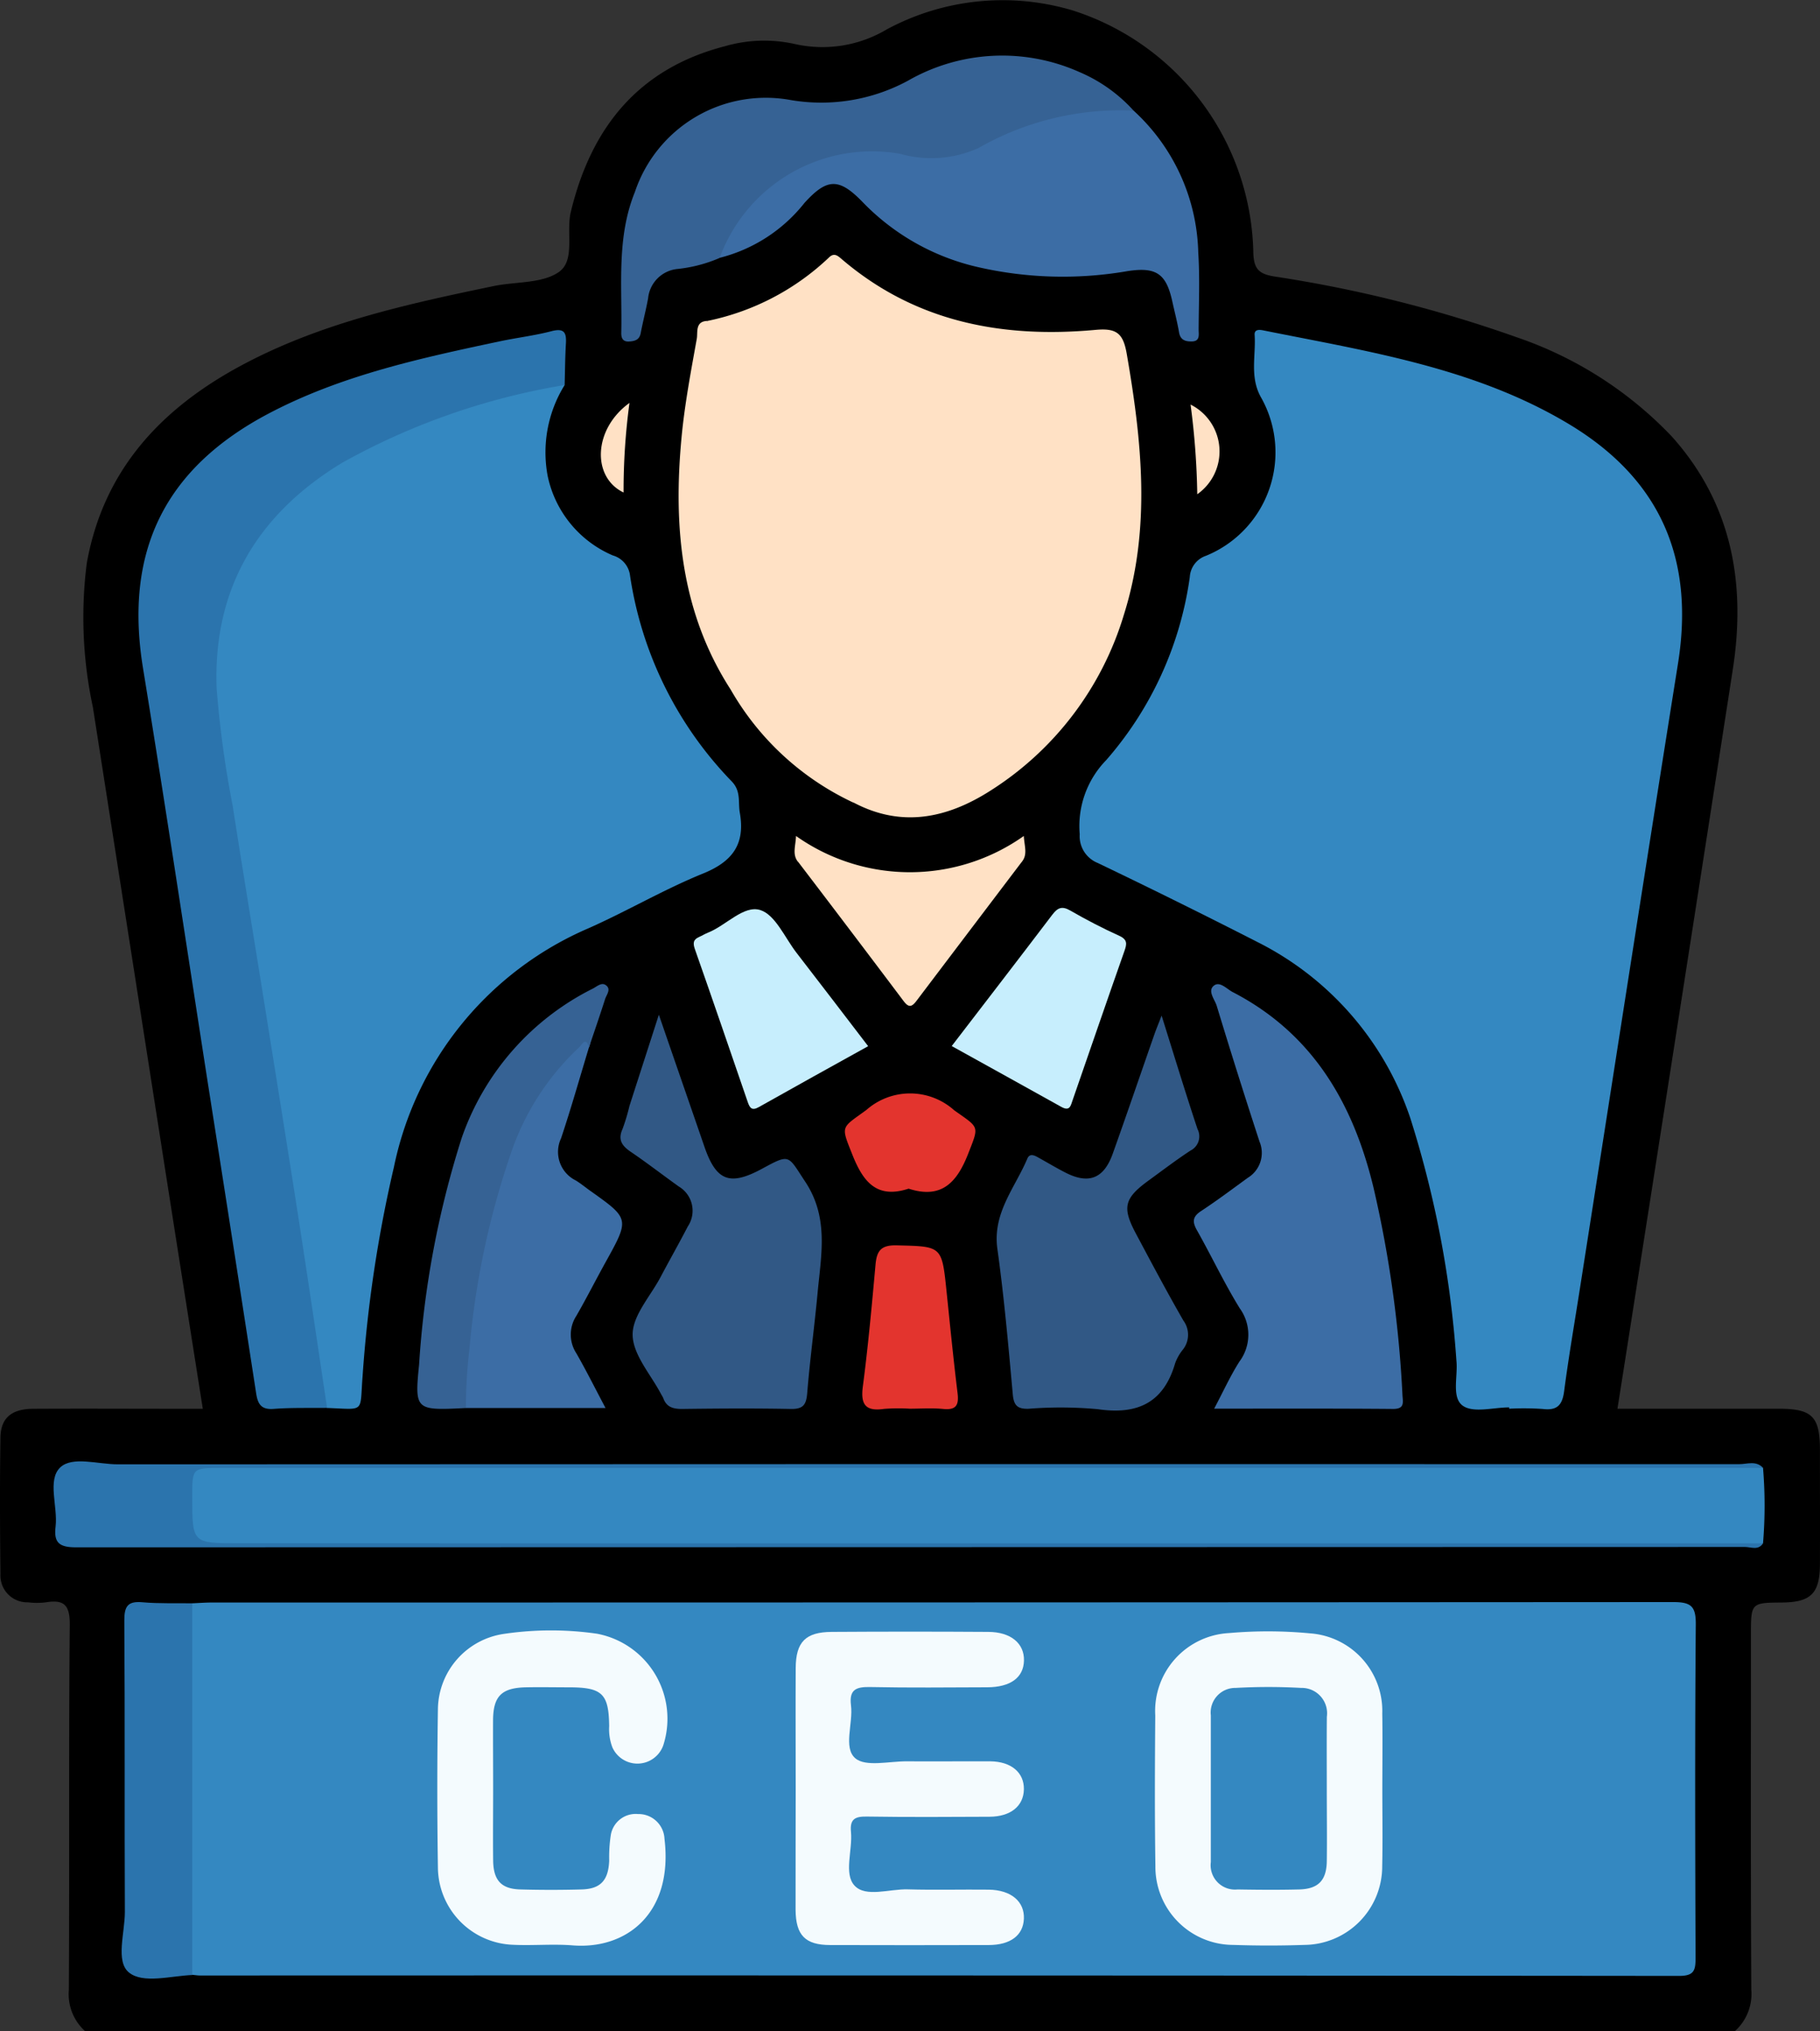 <svg xmlns="http://www.w3.org/2000/svg" viewBox="0 0 89.63 100"><rect x="0" y="0" width="89.63" height="100" fill="#333333" stroke="none"/><defs><style>.cls-1{fill:#3488c1;}.cls-2{fill:#ffe1c5;}.cls-3{fill:#2b74ad;}.cls-4{fill:#3c6da5;}.cls-5{fill:#315885;}.cls-6{fill:#366294;}.cls-7{fill:#c7eefd;}.cls-8{fill:#e3342e;}.cls-9{fill:#f4fbfe;}</style></defs><title>Asset 100</title><g id="Layer_2" data-name="Layer 2"><g id="Layer_1-2" data-name="Layer 1"><path d="M4.191,100a2.455,2.455,0,0,1-.8-2.037c.033-5.988-.01-11.976.045-17.964.009-.982-.278-1.258-1.178-1.113a3.433,3.433,0,0,1-.877,0A1.319,1.319,0,0,1,.022,77.508c-.024-2.245-.035-4.491,0-6.736.016-.967.554-1.407,1.606-1.413,2.44-.013,4.881,0,7.322,0H9.987c-.614-3.9-1.217-7.716-1.814-11.53q-1.8-11.51-3.6-23.02a21.077,21.077,0,0,1-.3-7.078c.815-4.559,3.62-7.581,7.557-9.709,3.908-2.111,8.192-3.047,12.487-3.939,1.081-.224,2.369-.116,3.2-.687s.351-1.953.594-2.96c1-4.154,3.327-7.058,7.589-8.16a6.93,6.93,0,0,1,3.481-.1,6.19,6.19,0,0,0,4.492-.73A12.047,12.047,0,0,1,52.847.52a12.785,12.785,0,0,1,8.876,11.942c.031.773.266,1.017,1,1.145a64.584,64.584,0,0,1,11.978,3,18.975,18.975,0,0,1,7.64,4.892c2.956,3.306,3.652,7.226,2.993,11.473q-2.673,17.244-5.379,34.484c-.095.6-.19,1.208-.3,1.9,2.691,0,5.322,0,7.953,0,1.627,0,2.015.383,2.019,2,0,1.887.008,3.775,0,5.662-.007,1.429-.447,1.864-1.857,1.877-1.541.014-1.541.014-1.541,1.594,0,5.825-.016,11.65.018,17.475A2.461,2.461,0,0,1,85.437,100Z"/><path class="cls-1" d="M9.468,78.935c.324-.014.649-.039.973-.039q35.979,0,71.957-.022c.879,0,1.123.2,1.115,1.1-.045,5.467-.031,10.934-.011,16.4,0,.613-.053.906-.81.905q-36.417-.033-72.835-.02c-.129,0-.258-.022-.388-.033a1.651,1.651,0,0,1-.317-1.289q-.013-7.858,0-15.717A1.678,1.678,0,0,1,9.468,78.935Z"/><path class="cls-1" d="M74.326,69.29c-.778,0-1.753.286-2.28-.077-.577-.4-.24-1.456-.322-2.223a50.936,50.936,0,0,0-2.268-11.935,15.067,15.067,0,0,0-7.544-8.683q-3.9-1.992-7.858-3.888a1.42,1.42,0,0,1-.881-1.41A4.654,4.654,0,0,1,54.48,37.42a17.323,17.323,0,0,0,4.114-9.009,1.175,1.175,0,0,1,.8-1.049,5.5,5.5,0,0,0,2.693-7.823c-.547-1-.232-2.032-.3-3.049-.02-.28.23-.264.423-.225C67.36,17.3,72.6,18.094,77.217,20.85c4.526,2.7,6.25,6.626,5.42,11.817C81,42.933,79.411,53.209,77.8,63.48c-.261,1.669-.55,3.335-.77,5.01-.089.681-.338.964-1.049.878a13.884,13.884,0,0,0-1.658-.013Z"/><path class="cls-1" d="M27.807,18.957a6.289,6.289,0,0,0-.836,4.473,5.468,5.468,0,0,0,3.207,3.915,1.177,1.177,0,0,1,.851,1,18.446,18.446,0,0,0,5.014,10.133c.458.482.3,1.011.391,1.535.274,1.549-.36,2.405-1.813,2.994C32.7,43.787,30.9,44.848,29,45.693a16.387,16.387,0,0,0-9.6,11.764,64.625,64.625,0,0,0-1.543,10.291c-.146,1.845.154,1.635-1.757,1.57a2.267,2.267,0,0,1-.475-1.355Q13.665,55.483,11.727,43c-.409-2.635-.879-5.26-1.2-7.908-.651-5.329,1.379-9.395,5.809-12.3,3.209-2.107,6.862-3.077,10.545-3.939A.96.96,0,0,1,27.807,18.957Z"/><path class="cls-2" d="M34.839,15.8A12.238,12.238,0,0,0,40.8,12.7c.266-.276.437-.127.65.055,3.623,3.1,7.906,3.905,12.495,3.486,1.033-.094,1.366.152,1.544,1.178.745,4.3,1.2,8.585-.137,12.835a15.545,15.545,0,0,1-6.575,8.672c-2.111,1.349-4.354,1.842-6.723.595a16.5,16.5,0,0,1-7.019-8.41A20.257,20.257,0,0,1,33.8,21.47q.225-2.36.661-4.684A2.422,2.422,0,0,1,34.839,15.8Z"/><path class="cls-1" d="M86.824,72.265a22.407,22.407,0,0,1,0,3.718,2.2,2.2,0,0,1-1.056.087q-37.588.008-75.177,0c-1.356,0-1.418-.061-1.445-1.412-.051-2.488-.051-2.488,2.421-2.488q37.05,0,74.1,0A2.568,2.568,0,0,1,86.824,72.265Z"/><path class="cls-3" d="M27.807,18.957a33.733,33.733,0,0,0-10.954,3.826c-4.18,2.53-6.376,6.213-6.183,11.13a51.042,51.042,0,0,0,.788,5.754c.491,3.157,1.014,6.308,1.519,9.463.576,3.6,1.158,7.2,1.717,10.8.486,3.126.944,6.256,1.414,9.384-.877.012-1.757-.017-2.63.05-.61.047-.78-.231-.862-.757q-1.164-7.557-2.353-15.11c-1.07-6.865-2.1-13.736-3.219-20.593-.939-5.753,1.057-9.86,6.237-12.571,3.554-1.86,7.426-2.7,11.3-3.522.857-.183,1.733-.285,2.579-.506.618-.16.743.061.71.607C27.829,17.6,27.827,18.277,27.807,18.957Z"/><path class="cls-4" d="M59.794,69.352c.457-.86.8-1.624,1.248-2.323a2.213,2.213,0,0,0,.014-2.615c-.766-1.241-1.39-2.57-2.108-3.842-.238-.42-.221-.67.2-.948.787-.517,1.541-1.084,2.3-1.636a1.435,1.435,0,0,0,.58-1.783q-1.089-3.33-2.107-6.683c-.1-.319-.453-.721-.158-.982s.64.142.939.3c3.939,2.036,5.939,5.476,6.94,9.631a57.484,57.484,0,0,1,1.425,10.206c.021.366.122.693-.468.689C65.72,69.341,62.835,69.352,59.794,69.352Z"/><path class="cls-4" d="M55.826,5.446a9.779,9.779,0,0,1,3.185,6.985c.082,1.263.025,2.535.019,3.8,0,.239.08.566-.324.578-.308.008-.572-.051-.64-.441-.088-.511-.22-1.014-.332-1.521-.3-1.381-.8-1.713-2.2-1.5a18.7,18.7,0,0,1-7.443-.213,11.417,11.417,0,0,1-5.6-3.176c-1.167-1.208-1.755-1.2-2.875.035a7.728,7.728,0,0,1-4.172,2.7c-.262-.369-.031-.685.125-1a8.272,8.272,0,0,1,8.51-4.443,7.757,7.757,0,0,0,5.09-.7A10.443,10.443,0,0,1,54.4,5.2,4.225,4.225,0,0,1,55.826,5.446Z"/><path class="cls-5" d="M57.206,50c.627,2,1.174,3.8,1.767,5.584a.781.781,0,0,1-.344,1.061c-.706.464-1.38.977-2.063,1.474-1.2.874-1.315,1.321-.625,2.615.765,1.435,1.527,2.872,2.338,4.281a1.177,1.177,0,0,1-.023,1.427,2.344,2.344,0,0,0-.384.677c-.569,1.95-1.86,2.545-3.81,2.259a20.129,20.129,0,0,0-3.412-.02c-.532.014-.723-.153-.773-.707-.216-2.392-.427-4.788-.759-7.166-.246-1.764.866-3,1.474-4.44.125-.3.379-.148.581-.035.426.237.845.488,1.279.711,1.161.6,1.909.311,2.349-.926.7-1.959,1.37-3.926,2.056-5.889C56.941,50.667,57.04,50.432,57.206,50Z"/><path class="cls-5" d="M32.447,49.956c.8,2.327,1.525,4.411,2.244,6.5.583,1.692,1.25,1.945,2.846,1.08,1.39-.753,1.253-.662,2.116.639,1.176,1.771.785,3.607.613,5.462-.154,1.649-.378,3.291-.512,4.94-.046.565-.184.8-.8.79-1.79-.035-3.58-.023-5.37,0-.44,0-.764-.094-.92-.534a1.362,1.362,0,0,0-.094-.171c-.508-.98-1.4-1.953-1.414-2.941-.015-.943.874-1.9,1.376-2.85.441-.834.908-1.654,1.341-2.491a1.387,1.387,0,0,0-.446-1.966c-.794-.567-1.565-1.166-2.373-1.713-.439-.3-.633-.6-.392-1.128A10.041,10.041,0,0,0,31,54.446C31.457,53.025,31.916,51.605,32.447,49.956Z"/><path class="cls-6" d="M55.826,5.446a14.089,14.089,0,0,0-7.634,1.839,5.623,5.623,0,0,1-3.873.285A7.994,7.994,0,0,0,35.44,12.7a7.1,7.1,0,0,1-2.06.541,1.61,1.61,0,0,0-1.463,1.449c-.105.574-.255,1.139-.364,1.713-.064.333-.29.391-.567.41-.312.021-.395-.167-.39-.425.05-2.326-.242-4.679.669-6.931a6.8,6.8,0,0,1,7.707-4.526,8.98,8.98,0,0,0,5.734-.953,9.327,9.327,0,0,1,8.441-.436A7.6,7.6,0,0,1,55.826,5.446Z"/><path class="cls-4" d="M29,51.58c-.452,1.489-.875,2.987-1.369,4.462a1.568,1.568,0,0,0,.725,2.075c.249.152.475.341.713.51,1.942,1.378,1.939,1.376.758,3.508-.489.881-.942,1.781-1.446,2.653a1.684,1.684,0,0,0,0,1.834c.482.838.914,1.706,1.441,2.7H22.943a2.275,2.275,0,0,1-.239-1.786,52.626,52.626,0,0,1,1.575-8.916A15.841,15.841,0,0,1,27.9,51.8a2.1,2.1,0,0,1,.762-.595C29.046,51.067,29.151,51.217,29,51.58Z"/><path class="cls-3" d="M9.468,78.935v18.3c-1.068.044-2.425.441-3.119-.125-.668-.546-.2-1.951-.2-2.976-.022-4.78.007-9.559-.027-14.338-.005-.729.175-.98.913-.911C7.84,78.955,8.656,78.921,9.468,78.935Z"/><path class="cls-3" d="M86.824,72.265l-75.948.006c-1.409,0-1.409,0-1.409,1.414,0,2.293,0,2.293,2.288,2.293l75.069.005c-.232.36-.593.179-.886.179q-41.1.009-82.2.017c-.823,0-1.1-.228-1-1.031.112-.988-.418-2.28.225-2.9.592-.569,1.861-.156,2.83-.156q39.927-.018,79.854-.008C86.035,72.087,86.481,71.893,86.824,72.265Z"/><path class="cls-6" d="M29,51.58c-.141-.587-.349-.13-.483-.013a12.72,12.72,0,0,0-3.4,5.341,40.518,40.518,0,0,0-2,9.52,23.978,23.978,0,0,0-.17,2.893c-2.486.124-2.534.119-2.308-2.142a46.406,46.406,0,0,1,2.1-11.161A12.965,12.965,0,0,1,29.2,48.669c.194-.1.419-.315.626-.174.295.2.043.472-.029.7C29.544,49.992,29.269,50.785,29,51.58Z"/><path class="cls-7" d="M42.754,51.506c-1.83,1.015-3.613,2-5.386,3-.341.193-.445.037-.543-.247-.862-2.508-1.72-5.017-2.6-7.519-.107-.3-.092-.482.207-.612.148-.065.287-.153.437-.212.892-.355,1.759-1.368,2.572-1.112.741.232,1.208,1.356,1.782,2.1C40.389,48.411,41.547,49.93,42.754,51.506Z"/><path class="cls-7" d="M46.869,51.5c1.684-2.194,3.327-4.323,4.953-6.465.257-.338.47-.445.878-.211.785.452,1.591.872,2.415,1.246.417.189.384.4.26.751-.86,2.441-1.7,4.888-2.548,7.334-.1.279-.134.58-.568.336C50.485,53.5,48.7,52.517,46.869,51.5Z"/><path class="cls-2" d="M50.31,42.445q-2.589,3.413-5.175,6.829c-.241.322-.394.336-.644,0q-2.575-3.423-5.174-6.828c-.148-.681.27-.607.674-.482a13.141,13.141,0,0,1,1.241.548,9.184,9.184,0,0,0,7.872-.31,2.62,2.62,0,0,1,.716-.294C50.225,41.854,50.471,41.97,50.31,42.445Z"/><path class="cls-8" d="M44.8,69.354a9.182,9.182,0,0,0-1.264.01c-.9.128-1.162-.2-1.044-1.1.261-1.991.444-3.993.624-5.994.061-.68.259-.977,1.04-.958,2.228.056,2.226.013,2.458,2.255.173,1.676.34,3.353.544,5.025.071.588-.072.836-.7.776C45.9,69.313,45.346,69.354,44.8,69.354Z"/><path class="cls-8" d="M44.747,58.521c-1.576.519-2.244-.346-2.771-1.675-.577-1.452-.563-1.284.691-2.2a3.256,3.256,0,0,1,4.327.018c1.244.883,1.234.736.688,2.133C47.13,58.208,46.375,59.05,44.747,58.521Z"/><path class="cls-2" d="M34.839,15.8a34.583,34.583,0,0,0-.936,8.05,18.9,18.9,0,0,0,5.59,13.523,25.157,25.157,0,0,1,2.562,2.155,13.587,13.587,0,0,1-6.069-5.574c-2.47-3.826-2.836-8.085-2.417-12.469.155-1.613.46-3.213.746-4.809C34.371,16.359,34.224,15.818,34.839,15.8Z"/><path class="cls-2" d="M50.31,42.445c-.123-.688-.507-.293-.774-.161a13.858,13.858,0,0,1-3.1,1.086,9.631,9.631,0,0,1-6.266-1.04c-.266-.122-.68-.656-.856.12-.311-.372-.136-.771-.112-1.293a9.707,9.707,0,0,0,11.218,0C50.449,41.677,50.624,42.075,50.31,42.445Z"/><path class="cls-2" d="M58.632,19.918a2.578,2.578,0,0,1,.33,4.416A37.585,37.585,0,0,0,58.632,19.918Z"/><path class="cls-2" d="M31,19.837a32.114,32.114,0,0,0-.29,4.411C29.135,23.492,29.215,21.121,31,19.837Z"/><path class="cls-9" d="M39.186,88.076c0-1.985-.01-3.969,0-5.954.008-1.285.484-1.772,1.777-1.78q3.855-.025,7.711,0c1.106.006,1.771.565,1.754,1.407s-.664,1.316-1.81,1.32c-1.919.006-3.84.028-5.758-.012-.686-.015-1.05.114-.951.9.112.891-.392,2.089.211,2.606.515.441,1.673.144,2.546.151,1.367.011,2.733-.006,4.1,0,1.031.009,1.671.552,1.658,1.376s-.648,1.347-1.691,1.353c-2.017.01-4.034.022-6.051-.009-.583-.01-.833.131-.774.754.086.9-.364,2.058.173,2.642.55.6,1.721.163,2.619.188,1.333.038,2.668,0,4,.015,1.1.017,1.761.589,1.724,1.435-.035.813-.657,1.289-1.736,1.292q-3.9.011-7.808,0c-1.226-.006-1.687-.479-1.7-1.732C39.176,92.045,39.186,90.06,39.186,88.076Z"/><path class="cls-9" d="M68.076,88.069c0,1.269.022,2.538-.006,3.806a3.868,3.868,0,0,1-3.829,3.878q-1.755.06-3.513,0A3.843,3.843,0,0,1,56.9,91.878c-.037-2.472-.026-4.944-.007-7.416A3.844,3.844,0,0,1,60.532,80.4a21.827,21.827,0,0,1,3.993.015,3.831,3.831,0,0,1,3.548,3.949C68.094,85.6,68.077,86.833,68.076,88.069Z"/><path class="cls-9" d="M24.286,88.087c0,1.172-.013,2.343,0,3.514.015.974.4,1.394,1.334,1.421q1.512.042,3.026,0c.934-.027,1.313-.449,1.355-1.411a7.312,7.312,0,0,1,.078-1.26,1.242,1.242,0,0,1,1.345-1.041,1.277,1.277,0,0,1,1.3,1.217c.443,3.69-1.89,5.461-4.526,5.249-.97-.078-1.953.018-2.927-.029a3.839,3.839,0,0,1-3.705-3.8q-.06-3.9,0-7.809a3.794,3.794,0,0,1,3.268-3.7,15.812,15.812,0,0,1,4.572-.005,4.26,4.26,0,0,1,3.256,5.5,1.35,1.35,0,0,1-2.505.091A2.533,2.533,0,0,1,30,84.984c-.019-1.6-.342-1.909-1.97-1.913-.716,0-1.432-.015-2.148,0-1.179.03-1.587.438-1.6,1.6C24.277,85.81,24.286,86.948,24.286,88.087Z"/><path class="cls-1" d="M65.341,88.128c0,1.171.016,2.342,0,3.513-.017.945-.427,1.36-1.373,1.382-1.007.025-2.017.017-3.025,0a1.2,1.2,0,0,1-1.313-1.35c0-2.407,0-4.814,0-7.221A1.213,1.213,0,0,1,60.857,83.1a29.011,29.011,0,0,1,3.217,0,1.25,1.25,0,0,1,1.27,1.422C65.333,85.721,65.341,86.924,65.341,88.128Z"/></g></g></svg>
